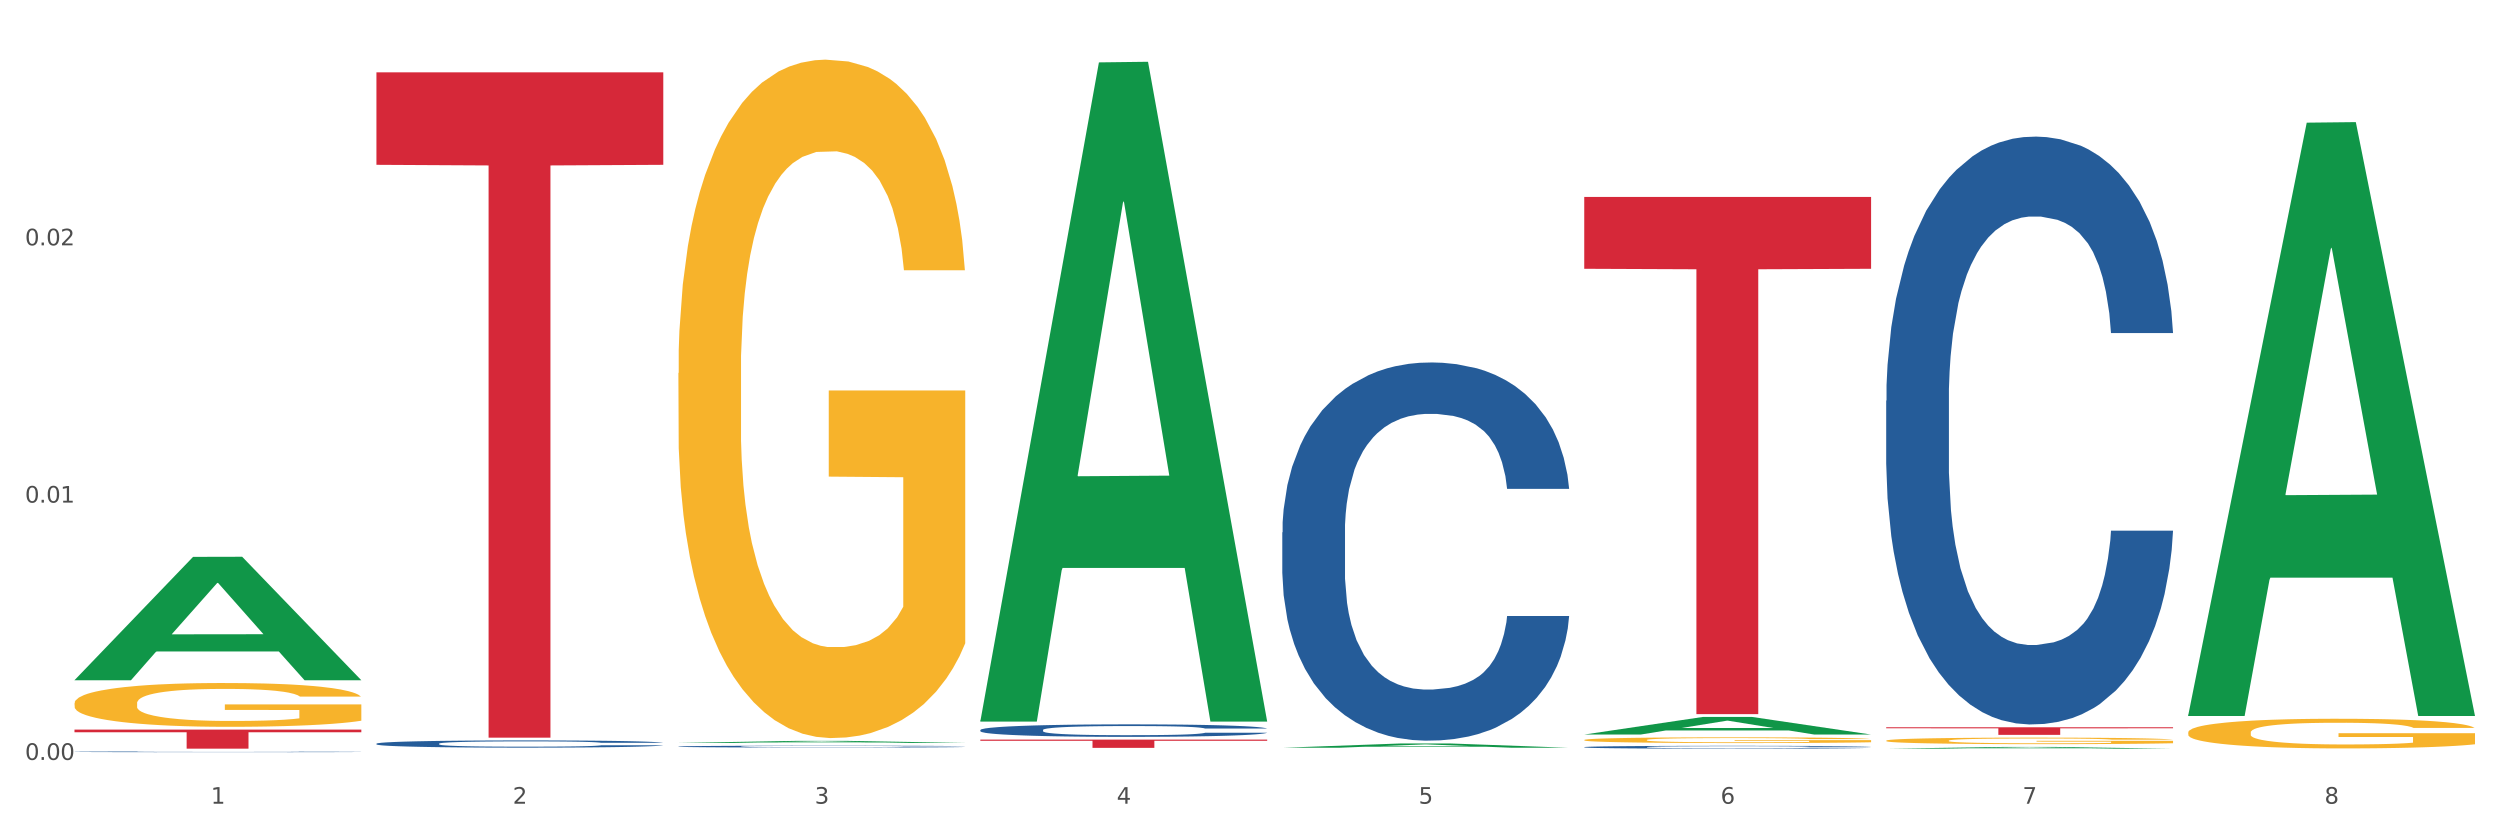 <?xml version="1.0" encoding="utf-8" standalone="no"?>
<!DOCTYPE svg PUBLIC "-//W3C//DTD SVG 1.1//EN"
  "http://www.w3.org/Graphics/SVG/1.1/DTD/svg11.dtd">
<svg xmlns:xlink="http://www.w3.org/1999/xlink" width="1080pt" height="360pt" viewBox="0 0 1080 360" xmlns="http://www.w3.org/2000/svg" version="1.1">
 <rect x="0" y="0" width="1080" height="360" fill="#333333" stroke="none"/>
 <defs>
  <style type="text/css">*{stroke-linejoin: round; stroke-linecap: butt}</style>
 </defs>
 <g id="figure_1">
  <g id="patch_1">
   <path d="M 0 360 
L 1080 360 
L 1080 0 
L 0 0 
z
" style="fill: #ffffff; stroke: #ffffff; stroke-linejoin: miter"/>
  </g>
  <g id="axes_1">
   <g id="matplotlib.axis_1">
    <g id="xtick_1">
     <g id="text_1">
      <!-- 1 -->
      <g style="fill: #4d4d4d" transform="translate(91.082 347.204) scale(0.096 -0.096)">
       <defs>
        <path id="DejaVuSans-31" d="M 794 531 
L 1825 531 
L 1825 4091 
L 703 3866 
L 703 4441 
L 1819 4666 
L 2450 4666 
L 2450 531 
L 3481 531 
L 3481 0 
L 794 0 
L 794 531 
z
" transform="scale(0.016)"/>
       </defs>
       <use xlink:href="#DejaVuSans-31"/>
      </g>
     </g>
    </g>
    <g id="xtick_2">
     <g id="text_2">
      <!-- 2 -->
      <g style="fill: #4d4d4d" transform="translate(221.525 347.204) scale(0.096 -0.096)">
       <defs>
        <path id="DejaVuSans-32" d="M 1228 531 
L 3431 531 
L 3431 0 
L 469 0 
L 469 531 
Q 828 903 1448 1529 
Q 2069 2156 2228 2338 
Q 2531 2678 2651 2914 
Q 2772 3150 2772 3378 
Q 2772 3750 2511 3984 
Q 2250 4219 1831 4219 
Q 1534 4219 1204 4116 
Q 875 4013 500 3803 
L 500 4441 
Q 881 4594 1212 4672 
Q 1544 4750 1819 4750 
Q 2544 4750 2975 4387 
Q 3406 4025 3406 3419 
Q 3406 3131 3298 2873 
Q 3191 2616 2906 2266 
Q 2828 2175 2409 1742 
Q 1991 1309 1228 531 
z
" transform="scale(0.016)"/>
       </defs>
       <use xlink:href="#DejaVuSans-32"/>
      </g>
     </g>
    </g>
    <g id="xtick_3">
     <g id="text_3">
      <!-- 3 -->
      <g style="fill: #4d4d4d" transform="translate(351.968 347.204) scale(0.096 -0.096)">
       <defs>
        <path id="DejaVuSans-33" d="M 2597 2516 
Q 3050 2419 3304 2112 
Q 3559 1806 3559 1356 
Q 3559 666 3084 287 
Q 2609 -91 1734 -91 
Q 1441 -91 1130 -33 
Q 819 25 488 141 
L 488 750 
Q 750 597 1062 519 
Q 1375 441 1716 441 
Q 2309 441 2620 675 
Q 2931 909 2931 1356 
Q 2931 1769 2642 2001 
Q 2353 2234 1838 2234 
L 1294 2234 
L 1294 2753 
L 1863 2753 
Q 2328 2753 2575 2939 
Q 2822 3125 2822 3475 
Q 2822 3834 2567 4026 
Q 2313 4219 1838 4219 
Q 1578 4219 1281 4162 
Q 984 4106 628 3988 
L 628 4550 
Q 988 4650 1302 4700 
Q 1616 4750 1894 4750 
Q 2613 4750 3031 4423 
Q 3450 4097 3450 3541 
Q 3450 3153 3228 2886 
Q 3006 2619 2597 2516 
z
" transform="scale(0.016)"/>
       </defs>
       <use xlink:href="#DejaVuSans-33"/>
      </g>
     </g>
    </g>
    <g id="xtick_4">
     <g id="text_4">
      <!-- 4 -->
      <g style="fill: #4d4d4d" transform="translate(482.412 347.204) scale(0.096 -0.096)">
       <defs>
        <path id="DejaVuSans-34" d="M 2419 4116 
L 825 1625 
L 2419 1625 
L 2419 4116 
z
M 2253 4666 
L 3047 4666 
L 3047 1625 
L 3713 1625 
L 3713 1100 
L 3047 1100 
L 3047 0 
L 2419 0 
L 2419 1100 
L 313 1100 
L 313 1709 
L 2253 4666 
z
" transform="scale(0.016)"/>
       </defs>
       <use xlink:href="#DejaVuSans-34"/>
      </g>
     </g>
    </g>
    <g id="xtick_5">
     <g id="text_5">
      <!-- 5 -->
      <g style="fill: #4d4d4d" transform="translate(612.855 347.204) scale(0.096 -0.096)">
       <defs>
        <path id="DejaVuSans-35" d="M 691 4666 
L 3169 4666 
L 3169 4134 
L 1269 4134 
L 1269 2991 
Q 1406 3038 1543 3061 
Q 1681 3084 1819 3084 
Q 2600 3084 3056 2656 
Q 3513 2228 3513 1497 
Q 3513 744 3044 326 
Q 2575 -91 1722 -91 
Q 1428 -91 1123 -41 
Q 819 9 494 109 
L 494 744 
Q 775 591 1075 516 
Q 1375 441 1709 441 
Q 2250 441 2565 725 
Q 2881 1009 2881 1497 
Q 2881 1984 2565 2268 
Q 2250 2553 1709 2553 
Q 1456 2553 1204 2497 
Q 953 2441 691 2322 
L 691 4666 
z
" transform="scale(0.016)"/>
       </defs>
       <use xlink:href="#DejaVuSans-35"/>
      </g>
     </g>
    </g>
    <g id="xtick_6">
     <g id="text_6">
      <!-- 6 -->
      <g style="fill: #4d4d4d" transform="translate(743.299 347.204) scale(0.096 -0.096)">
       <defs>
        <path id="DejaVuSans-36" d="M 2113 2584 
Q 1688 2584 1439 2293 
Q 1191 2003 1191 1497 
Q 1191 994 1439 701 
Q 1688 409 2113 409 
Q 2538 409 2786 701 
Q 3034 994 3034 1497 
Q 3034 2003 2786 2293 
Q 2538 2584 2113 2584 
z
M 3366 4563 
L 3366 3988 
Q 3128 4100 2886 4159 
Q 2644 4219 2406 4219 
Q 1781 4219 1451 3797 
Q 1122 3375 1075 2522 
Q 1259 2794 1537 2939 
Q 1816 3084 2150 3084 
Q 2853 3084 3261 2657 
Q 3669 2231 3669 1497 
Q 3669 778 3244 343 
Q 2819 -91 2113 -91 
Q 1303 -91 875 529 
Q 447 1150 447 2328 
Q 447 3434 972 4092 
Q 1497 4750 2381 4750 
Q 2619 4750 2861 4703 
Q 3103 4656 3366 4563 
z
" transform="scale(0.016)"/>
       </defs>
       <use xlink:href="#DejaVuSans-36"/>
      </g>
     </g>
    </g>
    <g id="xtick_7">
     <g id="text_7">
      <!-- 7 -->
      <g style="fill: #4d4d4d" transform="translate(873.742 347.204) scale(0.096 -0.096)">
       <defs>
        <path id="DejaVuSans-37" d="M 525 4666 
L 3525 4666 
L 3525 4397 
L 1831 0 
L 1172 0 
L 2766 4134 
L 525 4134 
L 525 4666 
z
" transform="scale(0.016)"/>
       </defs>
       <use xlink:href="#DejaVuSans-37"/>
      </g>
     </g>
    </g>
    <g id="xtick_8">
     <g id="text_8">
      <!-- 8 -->
      <g style="fill: #4d4d4d" transform="translate(1004.185 347.204) scale(0.096 -0.096)">
       <defs>
        <path id="DejaVuSans-38" d="M 2034 2216 
Q 1584 2216 1326 1975 
Q 1069 1734 1069 1313 
Q 1069 891 1326 650 
Q 1584 409 2034 409 
Q 2484 409 2743 651 
Q 3003 894 3003 1313 
Q 3003 1734 2745 1975 
Q 2488 2216 2034 2216 
z
M 1403 2484 
Q 997 2584 770 2862 
Q 544 3141 544 3541 
Q 544 4100 942 4425 
Q 1341 4750 2034 4750 
Q 2731 4750 3128 4425 
Q 3525 4100 3525 3541 
Q 3525 3141 3298 2862 
Q 3072 2584 2669 2484 
Q 3125 2378 3379 2068 
Q 3634 1759 3634 1313 
Q 3634 634 3220 271 
Q 2806 -91 2034 -91 
Q 1263 -91 848 271 
Q 434 634 434 1313 
Q 434 1759 690 2068 
Q 947 2378 1403 2484 
z
M 1172 3481 
Q 1172 3119 1398 2916 
Q 1625 2713 2034 2713 
Q 2441 2713 2670 2916 
Q 2900 3119 2900 3481 
Q 2900 3844 2670 4047 
Q 2441 4250 2034 4250 
Q 1625 4250 1398 4047 
Q 1172 3844 1172 3481 
z
" transform="scale(0.016)"/>
       </defs>
       <use xlink:href="#DejaVuSans-38"/>
      </g>
     </g>
    </g>
    <g id="xtick_9"/>
    <g id="xtick_10"/>
    <g id="xtick_11"/>
    <g id="xtick_12"/>
    <g id="xtick_13"/>
    <g id="xtick_14"/>
    <g id="xtick_15"/>
   </g>
   <g id="matplotlib.axis_2">
    <g id="ytick_1">
     <g id="text_9">
      <!-- 0.00 -->
      <g style="fill: #4d4d4d" transform="translate(10.8 328.276) scale(0.096 -0.096)">
       <defs>
        <path id="DejaVuSans-30" d="M 2034 4250 
Q 1547 4250 1301 3770 
Q 1056 3291 1056 2328 
Q 1056 1369 1301 889 
Q 1547 409 2034 409 
Q 2525 409 2770 889 
Q 3016 1369 3016 2328 
Q 3016 3291 2770 3770 
Q 2525 4250 2034 4250 
z
M 2034 4750 
Q 2819 4750 3233 4129 
Q 3647 3509 3647 2328 
Q 3647 1150 3233 529 
Q 2819 -91 2034 -91 
Q 1250 -91 836 529 
Q 422 1150 422 2328 
Q 422 3509 836 4129 
Q 1250 4750 2034 4750 
z
" transform="scale(0.016)"/>
        <path id="DejaVuSans-2e" d="M 684 794 
L 1344 794 
L 1344 0 
L 684 0 
L 684 794 
z
" transform="scale(0.016)"/>
       </defs>
       <use xlink:href="#DejaVuSans-30"/>
       <use xlink:href="#DejaVuSans-2e" transform="translate(63.623 0)"/>
       <use xlink:href="#DejaVuSans-30" transform="translate(95.41 0)"/>
       <use xlink:href="#DejaVuSans-30" transform="translate(159.033 0)"/>
      </g>
     </g>
    </g>
    <g id="ytick_2">
     <g id="text_10">
      <!-- 0.01 -->
      <g style="fill: #4d4d4d" transform="translate(10.8 217.133) scale(0.096 -0.096)">
       <use xlink:href="#DejaVuSans-30"/>
       <use xlink:href="#DejaVuSans-2e" transform="translate(63.623 0)"/>
       <use xlink:href="#DejaVuSans-30" transform="translate(95.41 0)"/>
       <use xlink:href="#DejaVuSans-31" transform="translate(159.033 0)"/>
      </g>
     </g>
    </g>
    <g id="ytick_3">
     <g id="text_11">
      <!-- 0.02 -->
      <g style="fill: #4d4d4d" transform="translate(10.8 105.99) scale(0.096 -0.096)">
       <use xlink:href="#DejaVuSans-30"/>
       <use xlink:href="#DejaVuSans-2e" transform="translate(63.623 0)"/>
       <use xlink:href="#DejaVuSans-30" transform="translate(95.41 0)"/>
       <use xlink:href="#DejaVuSans-32" transform="translate(159.033 0)"/>
      </g>
     </g>
    </g>
    <g id="ytick_4"/>
    <g id="ytick_5"/>
    <g id="ytick_6"/>
   </g>
   <g id="PolyCollection_1">
    <path d="M 32.175 293.766 
L 32.303 293.716 
L 83.404 240.567 
L 104.611 240.516 
L 156.096 293.866 
L 131.567 293.866 
L 120.453 281.443 
L 67.691 281.443 
L 67.307 281.643 
L 56.576 293.866 
L 32.175 293.866 
L 32.175 293.766 
L 74.334 274.029 
L 113.81 273.979 
L 94.263 251.888 
L 94.008 251.788 
L 93.752 251.938 
L 74.206 273.979 
L 74.334 274.029 
L 32.175 293.766 
z
" clip-path="url(#p97449b0d33)" style="fill: #109648"/>
    <path d="M 814.835 319.956 
L 814.982 319.953 
L 814.982 319.86 
L 815.274 319.78 
L 816.737 319.587 
L 818.932 319.428 
L 820.541 319.343 
L 822.151 319.273 
L 824.053 319.204 
L 826.394 319.131 
L 830.636 319.026 
L 833.27 318.972 
L 836.489 318.915 
L 842.341 318.833 
L 846.584 318.786 
L 850.973 318.748 
L 858.142 318.701 
L 862.824 318.681 
L 867.798 318.665 
L 873.797 318.655 
L 878.332 318.652 
L 888.281 318.66 
L 896.767 318.683 
L 900.863 318.701 
L 906.13 318.732 
L 908.91 318.753 
L 913.446 318.794 
L 918.127 318.848 
L 921.346 318.894 
L 926.174 318.982 
L 929.832 319.07 
L 933.197 319.178 
L 934.953 319.252 
L 936.269 319.322 
L 937.44 319.402 
L 938.61 319.528 
L 912.275 319.528 
L 911.251 319.438 
L 909.642 319.353 
L 907.301 319.27 
L 905.253 319.219 
L 901.741 319.155 
L 898.522 319.113 
L 895.157 319.082 
L 891.061 319.057 
L 887.842 319.044 
L 883.307 319.034 
L 874.382 319.036 
L 868.383 319.057 
L 864.287 319.082 
L 861.653 319.106 
L 859.312 319.131 
L 856.679 319.167 
L 853.606 319.222 
L 851.412 319.27 
L 849.217 319.332 
L 847.462 319.394 
L 845.852 319.466 
L 844.536 319.544 
L 843.511 319.623 
L 842.634 319.721 
L 841.902 319.883 
L 841.902 320.236 
L 842.195 320.316 
L 842.926 320.422 
L 843.804 320.502 
L 845.267 320.597 
L 846.584 320.661 
L 849.071 320.754 
L 851.851 320.831 
L 854.045 320.88 
L 856.24 320.921 
L 860.044 320.978 
L 864.287 321.025 
L 867.944 321.053 
L 872.919 321.079 
L 876.284 321.089 
L 879.21 321.094 
L 886.379 321.094 
L 891.5 321.086 
L 897.206 321.068 
L 901.595 321.045 
L 905.253 321.017 
L 909.349 320.97 
L 911.983 320.927 
L 911.983 320.388 
L 879.795 320.386 
L 879.795 320.028 
L 938.757 320.028 
L 938.757 321.079 
L 936.269 321.133 
L 933.49 321.182 
L 930.563 321.225 
L 926.174 321.279 
L 920.907 321.331 
L 916.225 321.367 
L 911.251 321.398 
L 905.399 321.426 
L 897.791 321.452 
L 893.109 321.462 
L 887.257 321.47 
L 880.38 321.473 
L 874.382 321.468 
L 868.53 321.455 
L 862.385 321.431 
L 856.386 321.398 
L 851.851 321.364 
L 847.315 321.323 
L 842.487 321.269 
L 838.683 321.218 
L 835.757 321.171 
L 832.538 321.112 
L 829.027 321.035 
L 826.394 320.965 
L 824.053 320.893 
L 821.565 320.8 
L 819.81 320.721 
L 818.054 320.62 
L 817.03 320.545 
L 815.86 320.43 
L 814.982 320.267 
L 814.835 319.956 
z
" clip-path="url(#p97449b0d33)" style="fill: #f7b32b"/>
    <path d="M 814.835 314.166 
L 938.757 314.166 
L 938.757 314.624 
L 890.01 314.627 
L 890.01 317.457 
L 863.288 317.457 
L 863.288 314.627 
L 814.835 314.624 
L 814.835 314.169 
L 814.835 314.166 
z
" clip-path="url(#p97449b0d33)" style="fill: #d62839"/>
    <path d="M 423.505 319.521 
L 547.426 319.521 
L 547.426 320.016 
L 498.68 320.02 
L 498.68 323.083 
L 471.958 323.083 
L 471.958 320.02 
L 423.505 320.016 
L 423.505 319.525 
L 423.505 319.521 
z
" clip-path="url(#p97449b0d33)" style="fill: #d62839"/>
    <path d="M 162.618 31.261 
L 286.54 31.261 
L 286.54 71.2 
L 237.793 71.47 
L 237.793 318.66 
L 211.071 318.66 
L 211.071 71.47 
L 162.618 71.2 
L 162.618 31.531 
L 162.618 31.261 
z
" clip-path="url(#p97449b0d33)" style="fill: #d62839"/>
    <path d="M 32.175 315.185 
L 156.096 315.185 
L 156.096 316.332 
L 107.35 316.339 
L 107.35 323.433 
L 80.628 323.433 
L 80.628 316.339 
L 32.175 316.332 
L 32.175 315.193 
L 32.175 315.185 
z
" clip-path="url(#p97449b0d33)" style="fill: #d62839"/>
    <path d="M 945.279 316.424 
L 945.425 316.412 
L 945.425 315.991 
L 945.718 315.628 
L 947.181 314.75 
L 949.375 314.025 
L 950.985 313.638 
L 952.594 313.322 
L 954.496 313.006 
L 956.837 312.679 
L 961.08 312.199 
L 963.713 311.953 
L 966.932 311.696 
L 972.784 311.321 
L 977.027 311.11 
L 981.416 310.935 
L 988.585 310.724 
L 993.267 310.631 
L 998.242 310.56 
L 1004.24 310.514 
L 1008.776 310.502 
L 1018.724 310.537 
L 1027.21 310.642 
L 1031.307 310.724 
L 1036.574 310.865 
L 1039.354 310.958 
L 1043.889 311.146 
L 1048.571 311.391 
L 1051.79 311.602 
L 1056.618 312 
L 1060.275 312.398 
L 1063.64 312.889 
L 1065.396 313.229 
L 1066.713 313.545 
L 1067.883 313.908 
L 1069.054 314.481 
L 1042.719 314.481 
L 1041.694 314.071 
L 1040.085 313.685 
L 1037.744 313.311 
L 1035.696 313.077 
L 1032.185 312.784 
L 1028.966 312.597 
L 1025.601 312.456 
L 1021.504 312.339 
L 1018.285 312.281 
L 1013.75 312.234 
L 1004.825 312.246 
L 998.827 312.339 
L 994.73 312.456 
L 992.097 312.562 
L 989.756 312.679 
L 987.122 312.843 
L 984.05 313.088 
L 981.855 313.311 
L 979.661 313.592 
L 977.905 313.872 
L 976.296 314.2 
L 974.979 314.551 
L 973.955 314.914 
L 973.077 315.359 
L 972.345 316.096 
L 972.345 317.7 
L 972.638 318.062 
L 973.37 318.542 
L 974.247 318.905 
L 975.71 319.338 
L 977.027 319.631 
L 979.514 320.052 
L 982.294 320.403 
L 984.489 320.625 
L 986.683 320.813 
L 990.487 321.07 
L 994.73 321.281 
L 998.388 321.41 
L 1003.362 321.527 
L 1006.727 321.573 
L 1009.653 321.597 
L 1016.822 321.597 
L 1021.943 321.562 
L 1027.649 321.48 
L 1032.038 321.374 
L 1035.696 321.246 
L 1039.792 321.035 
L 1042.426 320.836 
L 1042.426 318.39 
L 1010.239 318.378 
L 1010.239 316.752 
L 1069.2 316.752 
L 1069.2 321.527 
L 1066.713 321.772 
L 1063.933 321.995 
L 1061.007 322.194 
L 1056.618 322.439 
L 1051.351 322.674 
L 1046.669 322.837 
L 1041.694 322.978 
L 1035.842 323.107 
L 1028.234 323.224 
L 1023.553 323.27 
L 1017.7 323.306 
L 1010.824 323.317 
L 1004.825 323.294 
L 998.973 323.235 
L 992.828 323.13 
L 986.83 322.978 
L 982.294 322.826 
L 977.759 322.638 
L 972.931 322.393 
L 969.127 322.159 
L 966.201 321.948 
L 962.982 321.679 
L 959.47 321.328 
L 956.837 321.012 
L 954.496 320.684 
L 952.009 320.263 
L 950.253 319.9 
L 948.498 319.443 
L 947.473 319.104 
L 946.303 318.577 
L 945.425 317.84 
L 945.279 316.424 
z
" clip-path="url(#p97449b0d33)" style="fill: #f7b32b"/>
    <path d="M 684.392 319.666 
L 684.538 319.663 
L 684.538 319.582 
L 684.831 319.512 
L 686.294 319.342 
L 688.489 319.201 
L 690.098 319.127 
L 691.707 319.065 
L 693.609 319.004 
L 695.95 318.941 
L 700.193 318.848 
L 702.827 318.8 
L 706.045 318.751 
L 711.898 318.678 
L 716.14 318.637 
L 720.53 318.603 
L 727.699 318.563 
L 732.38 318.544 
L 737.355 318.531 
L 743.353 318.522 
L 747.889 318.52 
L 757.838 318.526 
L 766.323 318.547 
L 770.42 318.563 
L 775.687 318.59 
L 778.467 318.608 
L 783.002 318.644 
L 787.684 318.692 
L 790.903 318.732 
L 795.731 318.809 
L 799.389 318.886 
L 802.754 318.982 
L 804.509 319.047 
L 805.826 319.108 
L 806.996 319.179 
L 808.167 319.29 
L 781.832 319.29 
L 780.808 319.21 
L 779.198 319.136 
L 776.857 319.063 
L 774.809 319.018 
L 771.298 318.961 
L 768.079 318.925 
L 764.714 318.898 
L 760.617 318.875 
L 757.399 318.864 
L 752.863 318.855 
L 743.939 318.857 
L 737.94 318.875 
L 733.843 318.898 
L 731.21 318.918 
L 728.869 318.941 
L 726.236 318.972 
L 723.163 319.02 
L 720.968 319.063 
L 718.774 319.117 
L 717.018 319.172 
L 715.409 319.235 
L 714.092 319.303 
L 713.068 319.373 
L 712.19 319.459 
L 711.459 319.602 
L 711.459 319.912 
L 711.751 319.983 
L 712.483 320.075 
L 713.361 320.146 
L 714.824 320.229 
L 716.14 320.286 
L 718.628 320.368 
L 721.407 320.436 
L 723.602 320.479 
L 725.797 320.515 
L 729.601 320.565 
L 733.843 320.605 
L 737.501 320.63 
L 742.475 320.653 
L 745.841 320.662 
L 748.767 320.667 
L 755.936 320.667 
L 761.056 320.66 
L 766.762 320.644 
L 771.151 320.624 
L 774.809 320.599 
L 778.906 320.558 
L 781.539 320.519 
L 781.539 320.046 
L 749.352 320.044 
L 749.352 319.729 
L 808.313 319.729 
L 808.313 320.653 
L 805.826 320.701 
L 803.046 320.744 
L 800.12 320.782 
L 795.731 320.83 
L 790.464 320.875 
L 785.782 320.907 
L 780.808 320.934 
L 774.955 320.959 
L 767.348 320.981 
L 762.666 320.99 
L 756.813 320.997 
L 749.937 321 
L 743.939 320.995 
L 738.086 320.984 
L 731.941 320.963 
L 725.943 320.934 
L 721.407 320.904 
L 716.872 320.868 
L 712.044 320.821 
L 708.24 320.775 
L 705.314 320.735 
L 702.095 320.682 
L 698.584 320.614 
L 695.95 320.553 
L 693.609 320.49 
L 691.122 320.408 
L 689.366 320.338 
L 687.611 320.25 
L 686.587 320.184 
L 685.416 320.082 
L 684.538 319.94 
L 684.392 319.666 
z
" clip-path="url(#p97449b0d33)" style="fill: #f7b32b"/>
    <path d="M 32.175 303.809 
L 32.321 303.791 
L 32.321 303.169 
L 32.614 302.633 
L 34.077 301.337 
L 36.272 300.265 
L 37.881 299.694 
L 39.49 299.228 
L 41.392 298.761 
L 43.733 298.277 
L 47.976 297.568 
L 50.61 297.205 
L 53.828 296.825 
L 59.681 296.272 
L 63.923 295.961 
L 68.313 295.701 
L 75.482 295.39 
L 80.163 295.252 
L 85.138 295.148 
L 91.136 295.079 
L 95.672 295.062 
L 105.621 295.114 
L 114.106 295.269 
L 118.203 295.39 
L 123.47 295.598 
L 126.25 295.736 
L 130.785 296.013 
L 135.467 296.376 
L 138.686 296.687 
L 143.514 297.274 
L 147.172 297.862 
L 150.537 298.588 
L 152.292 299.089 
L 153.609 299.556 
L 154.779 300.092 
L 155.95 300.939 
L 129.615 300.939 
L 128.591 300.334 
L 126.981 299.764 
L 124.64 299.21 
L 122.592 298.865 
L 119.081 298.433 
L 115.862 298.156 
L 112.497 297.949 
L 108.4 297.776 
L 105.182 297.689 
L 100.646 297.62 
L 91.722 297.637 
L 85.723 297.776 
L 81.626 297.949 
L 78.993 298.104 
L 76.652 298.277 
L 74.019 298.519 
L 70.946 298.882 
L 68.752 299.21 
L 66.557 299.625 
L 64.801 300.04 
L 63.192 300.524 
L 61.875 301.043 
L 60.851 301.579 
L 59.973 302.235 
L 59.242 303.325 
L 59.242 305.693 
L 59.534 306.229 
L 60.266 306.937 
L 61.144 307.473 
L 62.607 308.113 
L 63.923 308.545 
L 66.411 309.167 
L 69.19 309.686 
L 71.385 310.014 
L 73.58 310.291 
L 77.384 310.671 
L 81.626 310.982 
L 85.284 311.172 
L 90.259 311.345 
L 93.624 311.414 
L 96.55 311.449 
L 103.719 311.449 
L 108.839 311.397 
L 114.545 311.276 
L 118.934 311.12 
L 122.592 310.93 
L 126.689 310.619 
L 129.322 310.325 
L 129.322 306.713 
L 97.135 306.695 
L 97.135 304.293 
L 156.096 304.293 
L 156.096 311.345 
L 153.609 311.708 
L 150.829 312.037 
L 147.903 312.33 
L 143.514 312.693 
L 138.247 313.039 
L 133.565 313.281 
L 128.591 313.489 
L 122.738 313.679 
L 115.131 313.852 
L 110.449 313.921 
L 104.596 313.973 
L 97.72 313.99 
L 91.722 313.955 
L 85.869 313.869 
L 79.724 313.713 
L 73.726 313.489 
L 69.19 313.264 
L 64.655 312.987 
L 59.827 312.624 
L 56.023 312.279 
L 53.097 311.967 
L 49.878 311.57 
L 46.367 311.051 
L 43.733 310.585 
L 41.392 310.101 
L 38.905 309.478 
L 37.149 308.942 
L 35.394 308.268 
L 34.37 307.767 
L 33.199 306.989 
L 32.321 305.9 
L 32.175 303.809 
z
" clip-path="url(#p97449b0d33)" style="fill: #f7b32b"/>
    <path d="M 162.618 321.26 
L 162.765 321.258 
L 162.765 321.178 
L 163.204 321.069 
L 164.816 320.869 
L 166.866 320.718 
L 170.382 320.541 
L 172.286 320.466 
L 174.776 320.384 
L 179.903 320.249 
L 185.762 320.135 
L 189.863 320.072 
L 192.94 320.032 
L 199.824 319.961 
L 203.779 319.929 
L 207.88 319.904 
L 211.396 319.887 
L 217.255 319.867 
L 221.942 319.858 
L 227.362 319.855 
L 231.903 319.858 
L 237.909 319.869 
L 246.697 319.904 
L 250.066 319.924 
L 254.607 319.958 
L 259.295 320.004 
L 263.103 320.049 
L 267.497 320.115 
L 272.038 320.201 
L 276.433 320.309 
L 279.509 320.409 
L 281.999 320.515 
L 284.196 320.643 
L 285.807 320.783 
L 286.54 320.901 
L 259.734 320.901 
L 259.002 320.795 
L 257.537 320.681 
L 256.072 320.603 
L 254.461 320.541 
L 251.971 320.469 
L 249.773 320.424 
L 246.111 320.369 
L 242.742 320.335 
L 239.959 320.315 
L 236.59 320.298 
L 229.413 320.281 
L 224.286 320.281 
L 221.064 320.286 
L 217.109 320.301 
L 213.74 320.321 
L 209.785 320.355 
L 206.709 320.392 
L 203.633 320.441 
L 201.875 320.475 
L 199.238 320.538 
L 197.48 320.589 
L 195.137 320.678 
L 193.818 320.741 
L 191.475 320.903 
L 190.449 321.023 
L 190.01 321.106 
L 189.717 321.198 
L 189.717 321.643 
L 190.596 321.843 
L 191.328 321.929 
L 192.5 322.026 
L 194.697 322.152 
L 197.92 322.274 
L 201.289 322.363 
L 204.072 322.417 
L 206.709 322.457 
L 209.345 322.489 
L 212.568 322.517 
L 215.204 322.534 
L 219.159 322.552 
L 223.847 322.56 
L 227.509 322.56 
L 234.979 322.546 
L 238.348 322.532 
L 241.571 322.512 
L 245.086 322.48 
L 247.869 322.446 
L 249.48 322.42 
L 252.117 322.366 
L 254.168 322.309 
L 255.926 322.243 
L 257.097 322.186 
L 258.416 322.1 
L 259.441 322.003 
L 259.734 321.952 
L 286.54 321.952 
L 285.954 322.055 
L 284.928 322.154 
L 282.878 322.289 
L 281.266 322.366 
L 278.776 322.46 
L 276.14 322.54 
L 272.478 322.629 
L 269.109 322.694 
L 265.593 322.751 
L 261.785 322.803 
L 254.9 322.874 
L 252.41 322.894 
L 247.137 322.929 
L 243.035 322.949 
L 237.03 322.969 
L 230.878 322.98 
L 224.433 322.983 
L 218.72 322.977 
L 212.421 322.96 
L 208.466 322.943 
L 204.072 322.917 
L 198.945 322.877 
L 194.111 322.829 
L 189.571 322.771 
L 185.323 322.706 
L 181.368 322.631 
L 176.241 322.509 
L 172.432 322.389 
L 169.649 322.277 
L 167.745 322.183 
L 165.841 322.063 
L 164.816 321.98 
L 163.204 321.78 
L 162.618 321.595 
L 162.618 321.26 
z
" clip-path="url(#p97449b0d33)" style="fill: #255c99"/>
    <path d="M 293.062 322.496 
L 293.208 322.495 
L 293.208 322.475 
L 293.648 322.447 
L 295.259 322.395 
L 297.31 322.356 
L 300.825 322.31 
L 302.729 322.291 
L 305.22 322.27 
L 310.346 322.235 
L 316.205 322.206 
L 320.307 322.19 
L 323.383 322.179 
L 330.267 322.161 
L 334.222 322.153 
L 338.324 322.146 
L 341.839 322.142 
L 347.698 322.137 
L 352.386 322.134 
L 357.806 322.134 
L 362.346 322.134 
L 368.352 322.137 
L 377.141 322.146 
L 380.51 322.151 
L 385.051 322.16 
L 389.738 322.172 
L 393.546 322.184 
L 397.941 322.201 
L 402.482 322.223 
L 406.876 322.251 
L 409.952 322.277 
L 412.442 322.304 
L 414.639 322.337 
L 416.251 322.373 
L 416.983 322.403 
L 390.177 322.403 
L 389.445 322.376 
L 387.98 322.347 
L 386.515 322.327 
L 384.904 322.31 
L 382.414 322.292 
L 380.217 322.28 
L 376.555 322.266 
L 373.186 322.257 
L 370.403 322.252 
L 367.034 322.248 
L 359.856 322.243 
L 354.729 322.243 
L 351.507 322.245 
L 347.552 322.249 
L 344.183 322.254 
L 340.228 322.263 
L 337.152 322.272 
L 334.076 322.285 
L 332.318 322.293 
L 329.682 322.31 
L 327.924 322.323 
L 325.58 322.346 
L 324.262 322.362 
L 321.918 322.404 
L 320.893 322.435 
L 320.453 322.456 
L 320.16 322.48 
L 320.16 322.595 
L 321.039 322.646 
L 321.772 322.668 
L 322.944 322.693 
L 325.141 322.726 
L 328.363 322.758 
L 331.732 322.78 
L 334.515 322.794 
L 337.152 322.805 
L 339.789 322.813 
L 343.011 322.82 
L 345.648 322.825 
L 349.603 322.829 
L 354.29 322.831 
L 357.952 322.831 
L 365.422 322.828 
L 368.791 322.824 
L 372.014 322.819 
L 375.529 322.811 
L 378.313 322.802 
L 379.924 322.795 
L 382.56 322.781 
L 384.611 322.766 
L 386.369 322.749 
L 387.541 322.735 
L 388.859 322.713 
L 389.884 322.688 
L 390.177 322.674 
L 416.983 322.674 
L 416.397 322.701 
L 415.372 322.727 
L 413.321 322.761 
L 411.71 322.781 
L 409.22 322.805 
L 406.583 322.826 
L 402.921 322.849 
L 399.552 322.866 
L 396.037 322.881 
L 392.228 322.894 
L 385.344 322.912 
L 382.853 322.917 
L 377.58 322.926 
L 373.479 322.931 
L 367.473 322.937 
L 361.321 322.94 
L 354.876 322.94 
L 349.163 322.939 
L 342.865 322.934 
L 338.91 322.93 
L 334.515 322.923 
L 329.389 322.913 
L 324.555 322.9 
L 320.014 322.886 
L 315.766 322.869 
L 311.811 322.85 
L 306.684 322.818 
L 302.876 322.787 
L 300.093 322.758 
L 298.189 322.734 
L 296.284 322.703 
L 295.259 322.682 
L 293.648 322.63 
L 293.062 322.582 
L 293.062 322.496 
z
" clip-path="url(#p97449b0d33)" style="fill: #255c99"/>
    <path d="M 423.505 315.35 
L 423.652 315.345 
L 423.652 315.207 
L 424.091 315.019 
L 425.702 314.674 
L 427.753 314.412 
L 431.269 314.106 
L 433.173 313.978 
L 435.663 313.835 
L 440.79 313.603 
L 446.649 313.405 
L 450.75 313.297 
L 453.826 313.228 
L 460.711 313.104 
L 464.666 313.05 
L 468.767 313.006 
L 472.283 312.976 
L 478.142 312.942 
L 482.829 312.927 
L 488.249 312.922 
L 492.79 312.927 
L 498.795 312.947 
L 507.584 313.006 
L 510.953 313.04 
L 515.494 313.099 
L 520.181 313.178 
L 523.99 313.257 
L 528.384 313.371 
L 532.925 313.519 
L 537.319 313.707 
L 540.395 313.879 
L 542.886 314.062 
L 545.083 314.284 
L 546.694 314.526 
L 547.426 314.728 
L 520.621 314.728 
L 519.888 314.545 
L 518.424 314.348 
L 516.959 314.215 
L 515.348 314.106 
L 512.857 313.983 
L 510.66 313.904 
L 506.998 313.81 
L 503.629 313.751 
L 500.846 313.716 
L 497.477 313.687 
L 490.3 313.657 
L 485.173 313.657 
L 481.95 313.667 
L 477.995 313.692 
L 474.626 313.726 
L 470.671 313.785 
L 467.595 313.85 
L 464.519 313.934 
L 462.762 313.993 
L 460.125 314.101 
L 458.367 314.19 
L 456.024 314.343 
L 454.705 314.452 
L 452.362 314.733 
L 451.336 314.94 
L 450.897 315.083 
L 450.604 315.241 
L 450.604 316.011 
L 451.483 316.357 
L 452.215 316.505 
L 453.387 316.673 
L 455.584 316.89 
L 458.807 317.102 
L 462.176 317.255 
L 464.959 317.349 
L 467.595 317.418 
L 470.232 317.472 
L 473.455 317.521 
L 476.091 317.551 
L 480.046 317.581 
L 484.733 317.595 
L 488.395 317.595 
L 495.866 317.571 
L 499.235 317.546 
L 502.457 317.512 
L 505.973 317.457 
L 508.756 317.398 
L 510.367 317.354 
L 513.004 317.26 
L 515.055 317.161 
L 516.812 317.048 
L 517.984 316.949 
L 519.302 316.801 
L 520.328 316.633 
L 520.621 316.544 
L 547.426 316.544 
L 546.84 316.722 
L 545.815 316.895 
L 543.764 317.127 
L 542.153 317.26 
L 539.663 317.423 
L 537.026 317.561 
L 533.364 317.714 
L 529.995 317.827 
L 526.48 317.926 
L 522.671 318.015 
L 515.787 318.138 
L 513.297 318.173 
L 508.024 318.232 
L 503.922 318.267 
L 497.917 318.301 
L 491.764 318.321 
L 485.319 318.326 
L 479.607 318.316 
L 473.308 318.286 
L 469.353 318.257 
L 464.959 318.212 
L 459.832 318.143 
L 454.998 318.059 
L 450.457 317.961 
L 446.209 317.847 
L 442.255 317.719 
L 437.128 317.507 
L 433.319 317.299 
L 430.536 317.107 
L 428.632 316.944 
L 426.728 316.737 
L 425.702 316.594 
L 424.091 316.248 
L 423.505 315.927 
L 423.505 315.35 
z
" clip-path="url(#p97449b0d33)" style="fill: #255c99"/>
    <path d="M 553.949 229.996 
L 554.095 229.846 
L 554.095 225.668 
L 554.535 219.998 
L 556.146 209.552 
L 558.196 201.643 
L 561.712 192.391 
L 563.616 188.512 
L 566.106 184.184 
L 571.233 177.171 
L 577.092 171.202 
L 581.194 167.919 
L 584.27 165.83 
L 591.154 162.099 
L 595.109 160.458 
L 599.211 159.115 
L 602.726 158.219 
L 608.585 157.175 
L 613.273 156.727 
L 618.692 156.578 
L 623.233 156.727 
L 629.239 157.324 
L 638.028 159.115 
L 641.397 160.159 
L 645.937 161.95 
L 650.625 164.337 
L 654.433 166.725 
L 658.828 170.157 
L 663.368 174.634 
L 667.763 180.304 
L 670.839 185.527 
L 673.329 191.048 
L 675.526 197.763 
L 677.137 205.075 
L 677.87 211.194 
L 651.064 211.194 
L 650.332 205.672 
L 648.867 199.703 
L 647.402 195.674 
L 645.791 192.391 
L 643.301 188.661 
L 641.104 186.273 
L 637.442 183.438 
L 634.073 181.647 
L 631.289 180.603 
L 627.92 179.707 
L 620.743 178.812 
L 615.616 178.812 
L 612.394 179.111 
L 608.439 179.857 
L 605.07 180.901 
L 601.115 182.692 
L 598.039 184.632 
L 594.963 187.169 
L 593.205 188.959 
L 590.568 192.242 
L 588.811 194.928 
L 586.467 199.554 
L 585.149 202.837 
L 582.805 211.343 
L 581.78 217.61 
L 581.34 221.938 
L 581.047 226.713 
L 581.047 249.992 
L 581.926 260.437 
L 582.658 264.914 
L 583.83 269.988 
L 586.027 276.553 
L 589.25 282.97 
L 592.619 287.596 
L 595.402 290.431 
L 598.039 292.52 
L 600.675 294.162 
L 603.898 295.654 
L 606.535 296.549 
L 610.489 297.445 
L 615.177 297.892 
L 618.839 297.892 
L 626.309 297.146 
L 629.678 296.4 
L 632.901 295.356 
L 636.416 293.714 
L 639.199 291.923 
L 640.811 290.58 
L 643.447 287.745 
L 645.498 284.761 
L 647.256 281.329 
L 648.428 278.344 
L 649.746 273.867 
L 650.771 268.794 
L 651.064 266.108 
L 677.87 266.108 
L 677.284 271.48 
L 676.259 276.703 
L 674.208 283.716 
L 672.597 287.745 
L 670.106 292.669 
L 667.47 296.848 
L 663.808 301.474 
L 660.439 304.906 
L 656.923 307.89 
L 653.115 310.576 
L 646.23 314.307 
L 643.74 315.351 
L 638.467 317.142 
L 634.366 318.187 
L 628.36 319.231 
L 622.208 319.828 
L 615.763 319.977 
L 610.05 319.679 
L 603.751 318.784 
L 599.797 317.888 
L 595.402 316.545 
L 590.275 314.456 
L 585.442 311.919 
L 580.901 308.935 
L 576.653 305.503 
L 572.698 301.623 
L 567.571 295.206 
L 563.763 288.939 
L 560.98 283.119 
L 559.075 278.195 
L 557.171 271.927 
L 556.146 267.6 
L 554.535 257.154 
L 553.949 247.455 
L 553.949 229.996 
z
" clip-path="url(#p97449b0d33)" style="fill: #255c99"/>
    <path d="M 684.392 322.751 
L 684.538 322.75 
L 684.538 322.719 
L 684.978 322.676 
L 686.589 322.596 
L 688.64 322.537 
L 692.155 322.466 
L 694.06 322.437 
L 696.55 322.404 
L 701.677 322.351 
L 707.536 322.306 
L 711.637 322.281 
L 714.713 322.265 
L 721.598 322.237 
L 725.553 322.224 
L 729.654 322.214 
L 733.169 322.207 
L 739.029 322.2 
L 743.716 322.196 
L 749.136 322.195 
L 753.677 322.196 
L 759.682 322.201 
L 768.471 322.214 
L 771.84 322.222 
L 776.381 322.236 
L 781.068 322.254 
L 784.877 322.272 
L 789.271 322.298 
L 793.812 322.332 
L 798.206 322.375 
L 801.282 322.414 
L 803.772 322.456 
L 805.97 322.507 
L 807.581 322.563 
L 808.313 322.609 
L 781.508 322.609 
L 780.775 322.567 
L 779.31 322.522 
L 777.846 322.491 
L 776.234 322.466 
L 773.744 322.438 
L 771.547 322.42 
L 767.885 322.399 
L 764.516 322.385 
L 761.733 322.377 
L 758.364 322.37 
L 751.186 322.363 
L 746.06 322.363 
L 742.837 322.366 
L 738.882 322.371 
L 735.513 322.379 
L 731.558 322.393 
L 728.482 322.408 
L 725.406 322.427 
L 723.648 322.44 
L 721.012 322.465 
L 719.254 322.486 
L 716.91 322.521 
L 715.592 322.546 
L 713.248 322.61 
L 712.223 322.658 
L 711.784 322.69 
L 711.491 322.726 
L 711.491 322.903 
L 712.369 322.982 
L 713.102 323.016 
L 714.274 323.054 
L 716.471 323.104 
L 719.693 323.153 
L 723.062 323.188 
L 725.846 323.209 
L 728.482 323.225 
L 731.119 323.238 
L 734.341 323.249 
L 736.978 323.256 
L 740.933 323.263 
L 745.62 323.266 
L 749.282 323.266 
L 756.753 323.26 
L 760.122 323.255 
L 763.344 323.247 
L 766.86 323.234 
L 769.643 323.221 
L 771.254 323.21 
L 773.891 323.189 
L 775.941 323.166 
L 777.699 323.14 
L 778.871 323.118 
L 780.189 323.084 
L 781.215 323.045 
L 781.508 323.025 
L 808.313 323.025 
L 807.727 323.066 
L 806.702 323.105 
L 804.651 323.158 
L 803.04 323.189 
L 800.55 323.226 
L 797.913 323.258 
L 794.251 323.293 
L 790.882 323.319 
L 787.367 323.342 
L 783.558 323.362 
L 776.674 323.39 
L 774.184 323.398 
L 768.91 323.412 
L 764.809 323.42 
L 758.803 323.428 
L 752.651 323.432 
L 746.206 323.433 
L 740.493 323.431 
L 734.195 323.424 
L 730.24 323.417 
L 725.846 323.407 
L 720.719 323.391 
L 715.885 323.372 
L 711.344 323.35 
L 707.096 323.324 
L 703.141 323.294 
L 698.015 323.246 
L 694.206 323.198 
L 691.423 323.154 
L 689.519 323.117 
L 687.615 323.069 
L 686.589 323.036 
L 684.978 322.957 
L 684.392 322.884 
L 684.392 322.751 
z
" clip-path="url(#p97449b0d33)" style="fill: #255c99"/>
    <path d="M 814.835 173.116 
L 814.982 172.884 
L 814.982 166.39 
L 815.421 157.577 
L 817.033 141.342 
L 819.083 129.049 
L 822.599 114.67 
L 824.503 108.639 
L 826.993 101.913 
L 832.12 91.013 
L 837.979 81.735 
L 842.08 76.633 
L 845.157 73.386 
L 852.041 67.588 
L 855.996 65.036 
L 860.097 62.949 
L 863.613 61.557 
L 869.472 59.934 
L 874.159 59.238 
L 879.579 59.006 
L 884.12 59.238 
L 890.126 60.166 
L 898.914 62.949 
L 902.283 64.573 
L 906.824 67.356 
L 911.512 71.067 
L 915.32 74.778 
L 919.714 80.112 
L 924.255 87.07 
L 928.65 95.883 
L 931.726 104.001 
L 934.216 112.582 
L 936.413 123.019 
L 938.024 134.384 
L 938.757 143.893 
L 911.951 143.893 
L 911.219 135.312 
L 909.754 126.034 
L 908.289 119.772 
L 906.678 114.67 
L 904.188 108.871 
L 901.99 105.16 
L 898.328 100.754 
L 894.959 97.971 
L 892.176 96.347 
L 888.807 94.956 
L 881.63 93.564 
L 876.503 93.564 
L 873.28 94.028 
L 869.326 95.187 
L 865.957 96.811 
L 862.002 99.594 
L 858.926 102.609 
L 855.849 106.552 
L 854.092 109.335 
L 851.455 114.438 
L 849.697 118.612 
L 847.354 125.802 
L 846.035 130.905 
L 843.692 144.125 
L 842.666 153.866 
L 842.227 160.592 
L 841.934 168.014 
L 841.934 204.195 
L 842.813 220.43 
L 843.545 227.388 
L 844.717 235.274 
L 846.914 245.479 
L 850.137 255.452 
L 853.506 262.642 
L 856.289 267.048 
L 858.926 270.295 
L 861.562 272.847 
L 864.785 275.166 
L 867.421 276.558 
L 871.376 277.949 
L 876.064 278.645 
L 879.726 278.645 
L 887.196 277.485 
L 890.565 276.326 
L 893.788 274.702 
L 897.303 272.151 
L 900.086 269.368 
L 901.697 267.28 
L 904.334 262.874 
L 906.385 258.235 
L 908.142 252.901 
L 909.314 248.262 
L 910.633 241.304 
L 911.658 233.418 
L 911.951 229.244 
L 938.757 229.244 
L 938.171 237.593 
L 937.145 245.711 
L 935.095 256.612 
L 933.483 262.874 
L 930.993 270.527 
L 928.357 277.022 
L 924.695 284.211 
L 921.326 289.546 
L 917.81 294.184 
L 914.002 298.359 
L 907.117 304.157 
L 904.627 305.781 
L 899.354 308.564 
L 895.252 310.188 
L 889.247 311.811 
L 883.095 312.739 
L 876.65 312.971 
L 870.937 312.507 
L 864.638 311.115 
L 860.683 309.724 
L 856.289 307.636 
L 851.162 304.389 
L 846.328 300.447 
L 841.788 295.808 
L 837.54 290.474 
L 833.585 284.443 
L 828.458 274.47 
L 824.649 264.729 
L 821.866 255.684 
L 819.962 248.03 
L 818.058 238.289 
L 817.033 231.563 
L 815.421 215.328 
L 814.835 200.252 
L 814.835 173.116 
z
" clip-path="url(#p97449b0d33)" style="fill: #255c99"/>
    <path d="M 32.175 324.773 
L 32.321 324.773 
L 32.321 324.764 
L 32.761 324.753 
L 34.372 324.733 
L 36.423 324.717 
L 39.938 324.699 
L 41.843 324.691 
L 44.333 324.683 
L 49.46 324.669 
L 55.319 324.657 
L 59.42 324.651 
L 62.496 324.647 
L 69.381 324.64 
L 73.336 324.636 
L 77.437 324.634 
L 80.953 324.632 
L 86.812 324.63 
L 91.499 324.629 
L 96.919 324.629 
L 101.46 324.629 
L 107.465 324.63 
L 116.254 324.634 
L 119.623 324.636 
L 124.164 324.639 
L 128.851 324.644 
L 132.66 324.649 
L 137.054 324.655 
L 141.595 324.664 
L 145.989 324.675 
L 149.065 324.686 
L 151.555 324.696 
L 153.753 324.71 
L 155.364 324.724 
L 156.096 324.736 
L 129.291 324.736 
L 128.558 324.725 
L 127.093 324.713 
L 125.629 324.705 
L 124.017 324.699 
L 121.527 324.692 
L 119.33 324.687 
L 115.668 324.681 
L 112.299 324.678 
L 109.516 324.676 
L 106.147 324.674 
L 98.969 324.672 
L 93.843 324.672 
L 90.62 324.673 
L 86.665 324.674 
L 83.296 324.676 
L 79.341 324.68 
L 76.265 324.684 
L 73.189 324.689 
L 71.431 324.692 
L 68.795 324.699 
L 67.037 324.704 
L 64.693 324.713 
L 63.375 324.72 
L 61.031 324.736 
L 60.006 324.749 
L 59.567 324.757 
L 59.274 324.766 
L 59.274 324.812 
L 60.152 324.833 
L 60.885 324.841 
L 62.057 324.851 
L 64.254 324.864 
L 67.476 324.877 
L 70.845 324.886 
L 73.629 324.891 
L 76.265 324.896 
L 78.902 324.899 
L 82.124 324.902 
L 84.761 324.904 
L 88.716 324.905 
L 93.403 324.906 
L 97.065 324.906 
L 104.536 324.905 
L 107.905 324.903 
L 111.127 324.901 
L 114.643 324.898 
L 117.426 324.894 
L 119.037 324.892 
L 121.674 324.886 
L 123.724 324.88 
L 125.482 324.874 
L 126.654 324.868 
L 127.972 324.859 
L 128.998 324.849 
L 129.291 324.844 
L 156.096 324.844 
L 155.51 324.854 
L 154.485 324.865 
L 152.434 324.878 
L 150.823 324.886 
L 148.333 324.896 
L 145.696 324.904 
L 142.034 324.913 
L 138.665 324.92 
L 135.15 324.926 
L 131.341 324.931 
L 124.457 324.938 
L 121.967 324.94 
L 116.693 324.944 
L 112.592 324.946 
L 106.586 324.948 
L 100.434 324.949 
L 93.989 324.95 
L 88.276 324.949 
L 81.978 324.947 
L 78.023 324.945 
L 73.629 324.943 
L 68.502 324.939 
L 63.668 324.934 
L 59.127 324.928 
L 54.879 324.921 
L 50.924 324.913 
L 45.798 324.901 
L 41.989 324.889 
L 39.206 324.877 
L 37.302 324.867 
L 35.398 324.855 
L 34.372 324.847 
L 32.761 324.826 
L 32.175 324.807 
L 32.175 324.773 
z
" clip-path="url(#p97449b0d33)" style="fill: #255c99"/>
    <path d="M 293.062 161.199 
L 293.208 160.931 
L 293.208 151.295 
L 293.501 142.997 
L 294.964 122.922 
L 297.158 106.327 
L 298.768 97.494 
L 300.377 90.267 
L 302.279 83.04 
L 304.62 75.545 
L 308.863 64.571 
L 311.496 58.95 
L 314.715 53.061 
L 320.567 44.496 
L 324.81 39.678 
L 329.199 35.663 
L 336.368 30.845 
L 341.05 28.704 
L 346.025 27.098 
L 352.023 26.027 
L 356.559 25.759 
L 366.507 26.562 
L 374.993 28.971 
L 379.09 30.845 
L 384.357 34.057 
L 387.137 36.198 
L 391.672 40.481 
L 396.354 46.102 
L 399.573 50.92 
L 404.401 60.021 
L 408.058 69.121 
L 411.423 80.363 
L 413.179 88.126 
L 414.496 95.353 
L 415.666 103.65 
L 416.837 116.766 
L 390.502 116.766 
L 389.477 107.398 
L 387.868 98.565 
L 385.527 89.999 
L 383.479 84.646 
L 379.968 77.954 
L 376.749 73.672 
L 373.384 70.46 
L 369.287 67.783 
L 366.069 66.445 
L 361.533 65.374 
L 352.608 65.642 
L 346.61 67.783 
L 342.513 70.46 
L 339.88 72.869 
L 337.539 75.545 
L 334.905 79.293 
L 331.833 84.914 
L 329.638 89.999 
L 327.444 96.423 
L 325.688 102.847 
L 324.079 110.342 
L 322.762 118.372 
L 321.738 126.67 
L 320.86 136.841 
L 320.128 153.704 
L 320.128 190.374 
L 320.421 198.672 
L 321.153 209.646 
L 322.03 217.944 
L 323.493 227.848 
L 324.81 234.539 
L 327.297 244.175 
L 330.077 252.205 
L 332.272 257.291 
L 334.466 261.574 
L 338.27 267.462 
L 342.513 272.28 
L 346.171 275.225 
L 351.145 277.901 
L 354.51 278.972 
L 357.436 279.507 
L 364.605 279.507 
L 369.726 278.704 
L 375.432 276.831 
L 379.821 274.422 
L 383.479 271.477 
L 387.576 266.659 
L 390.209 262.109 
L 390.209 206.167 
L 358.022 205.899 
L 358.022 168.693 
L 416.983 168.693 
L 416.983 277.901 
L 414.496 283.522 
L 411.716 288.608 
L 408.79 293.158 
L 404.401 298.779 
L 399.134 304.133 
L 394.452 307.88 
L 389.477 311.092 
L 383.625 314.036 
L 376.017 316.713 
L 371.336 317.784 
L 365.483 318.587 
L 358.607 318.854 
L 352.608 318.319 
L 346.756 316.981 
L 340.611 314.572 
L 334.613 311.092 
L 330.077 307.612 
L 325.542 303.33 
L 320.714 297.709 
L 316.91 292.355 
L 313.984 287.537 
L 310.765 281.381 
L 307.253 273.351 
L 304.62 266.124 
L 302.279 258.629 
L 299.792 248.993 
L 298.036 240.696 
L 296.281 230.257 
L 295.256 222.494 
L 294.086 210.449 
L 293.208 193.586 
L 293.062 161.199 
z
" clip-path="url(#p97449b0d33)" style="fill: #f7b32b"/>
    <path d="M 684.392 85.062 
L 808.313 85.062 
L 808.313 116.115 
L 759.567 116.324 
L 759.567 308.517 
L 732.845 308.517 
L 732.845 116.324 
L 684.392 116.115 
L 684.392 85.271 
L 684.392 85.062 
z
" clip-path="url(#p97449b0d33)" style="fill: #d62839"/>
    <path d="M 684.392 317.31 
L 684.52 317.303 
L 735.621 309.72 
L 756.828 309.713 
L 808.313 317.324 
L 783.784 317.324 
L 772.67 315.552 
L 719.908 315.552 
L 719.524 315.58 
L 708.793 317.324 
L 684.392 317.324 
L 684.392 317.31 
L 726.551 314.494 
L 766.027 314.487 
L 746.48 311.335 
L 746.225 311.321 
L 745.969 311.342 
L 726.423 314.487 
L 726.551 314.494 
L 684.392 317.31 
z
" clip-path="url(#p97449b0d33)" style="fill: #109648"/>
    <path d="M 553.949 323.032 
L 554.076 323.03 
L 605.178 321.175 
L 626.385 321.173 
L 677.87 323.035 
L 653.341 323.035 
L 642.226 322.602 
L 589.464 322.602 
L 589.081 322.609 
L 578.35 323.035 
L 553.949 323.035 
L 553.949 323.032 
L 596.107 322.343 
L 635.583 322.341 
L 616.037 321.57 
L 615.781 321.566 
L 615.526 321.572 
L 595.98 322.341 
L 596.107 322.343 
L 553.949 323.032 
z
" clip-path="url(#p97449b0d33)" style="fill: #109648"/>
    <path d="M 814.835 323.432 
L 814.963 323.431 
L 866.065 322.669 
L 887.272 322.668 
L 938.757 323.433 
L 914.228 323.433 
L 903.113 323.255 
L 850.351 323.255 
L 849.968 323.258 
L 839.236 323.433 
L 814.835 323.433 
L 814.835 323.432 
L 856.994 323.149 
L 896.47 323.148 
L 876.924 322.831 
L 876.668 322.83 
L 876.413 322.832 
L 856.866 323.148 
L 856.994 323.149 
L 814.835 323.432 
z
" clip-path="url(#p97449b0d33)" style="fill: #109648"/>
    <path d="M 945.279 308.825 
L 945.407 308.584 
L 996.508 52.991 
L 1017.715 52.75 
L 1069.2 309.306 
L 1044.671 309.306 
L 1033.557 249.564 
L 980.794 249.564 
L 980.411 250.527 
L 969.68 309.306 
L 945.279 309.306 
L 945.279 308.825 
L 987.438 213.911 
L 1026.913 213.67 
L 1007.367 107.434 
L 1007.112 106.952 
L 1006.856 107.674 
L 987.31 213.67 
L 987.438 213.911 
L 945.279 308.825 
z
" clip-path="url(#p97449b0d33)" style="fill: #109648"/>
    <path d="M 293.062 320.936 
L 293.19 320.936 
L 344.291 320.051 
L 365.498 320.05 
L 416.983 320.938 
L 392.454 320.938 
L 381.34 320.731 
L 328.577 320.731 
L 328.194 320.735 
L 317.463 320.938 
L 293.062 320.938 
L 293.062 320.936 
L 335.221 320.608 
L 374.696 320.607 
L 355.15 320.239 
L 354.895 320.237 
L 354.639 320.24 
L 335.093 320.607 
L 335.221 320.608 
L 293.062 320.936 
z
" clip-path="url(#p97449b0d33)" style="fill: #109648"/>
    <path d="M 423.505 311.191 
L 423.633 310.923 
L 474.734 26.95 
L 495.942 26.682 
L 547.426 311.726 
L 522.898 311.726 
L 511.783 245.35 
L 459.021 245.35 
L 458.637 246.421 
L 447.906 311.726 
L 423.505 311.726 
L 423.505 311.191 
L 465.664 205.738 
L 505.14 205.471 
L 485.594 87.438 
L 485.338 86.903 
L 485.083 87.706 
L 465.536 205.471 
L 465.664 205.738 
L 423.505 311.191 
z
" clip-path="url(#p97449b0d33)" style="fill: #109648"/>
   </g>
  </g>
 </g>
 <defs>
  <clipPath id="p97449b0d33">
   <rect x="32.175" y="10.8" width="1037.025" height="329.109"/>
  </clipPath>
 </defs>
</svg>
